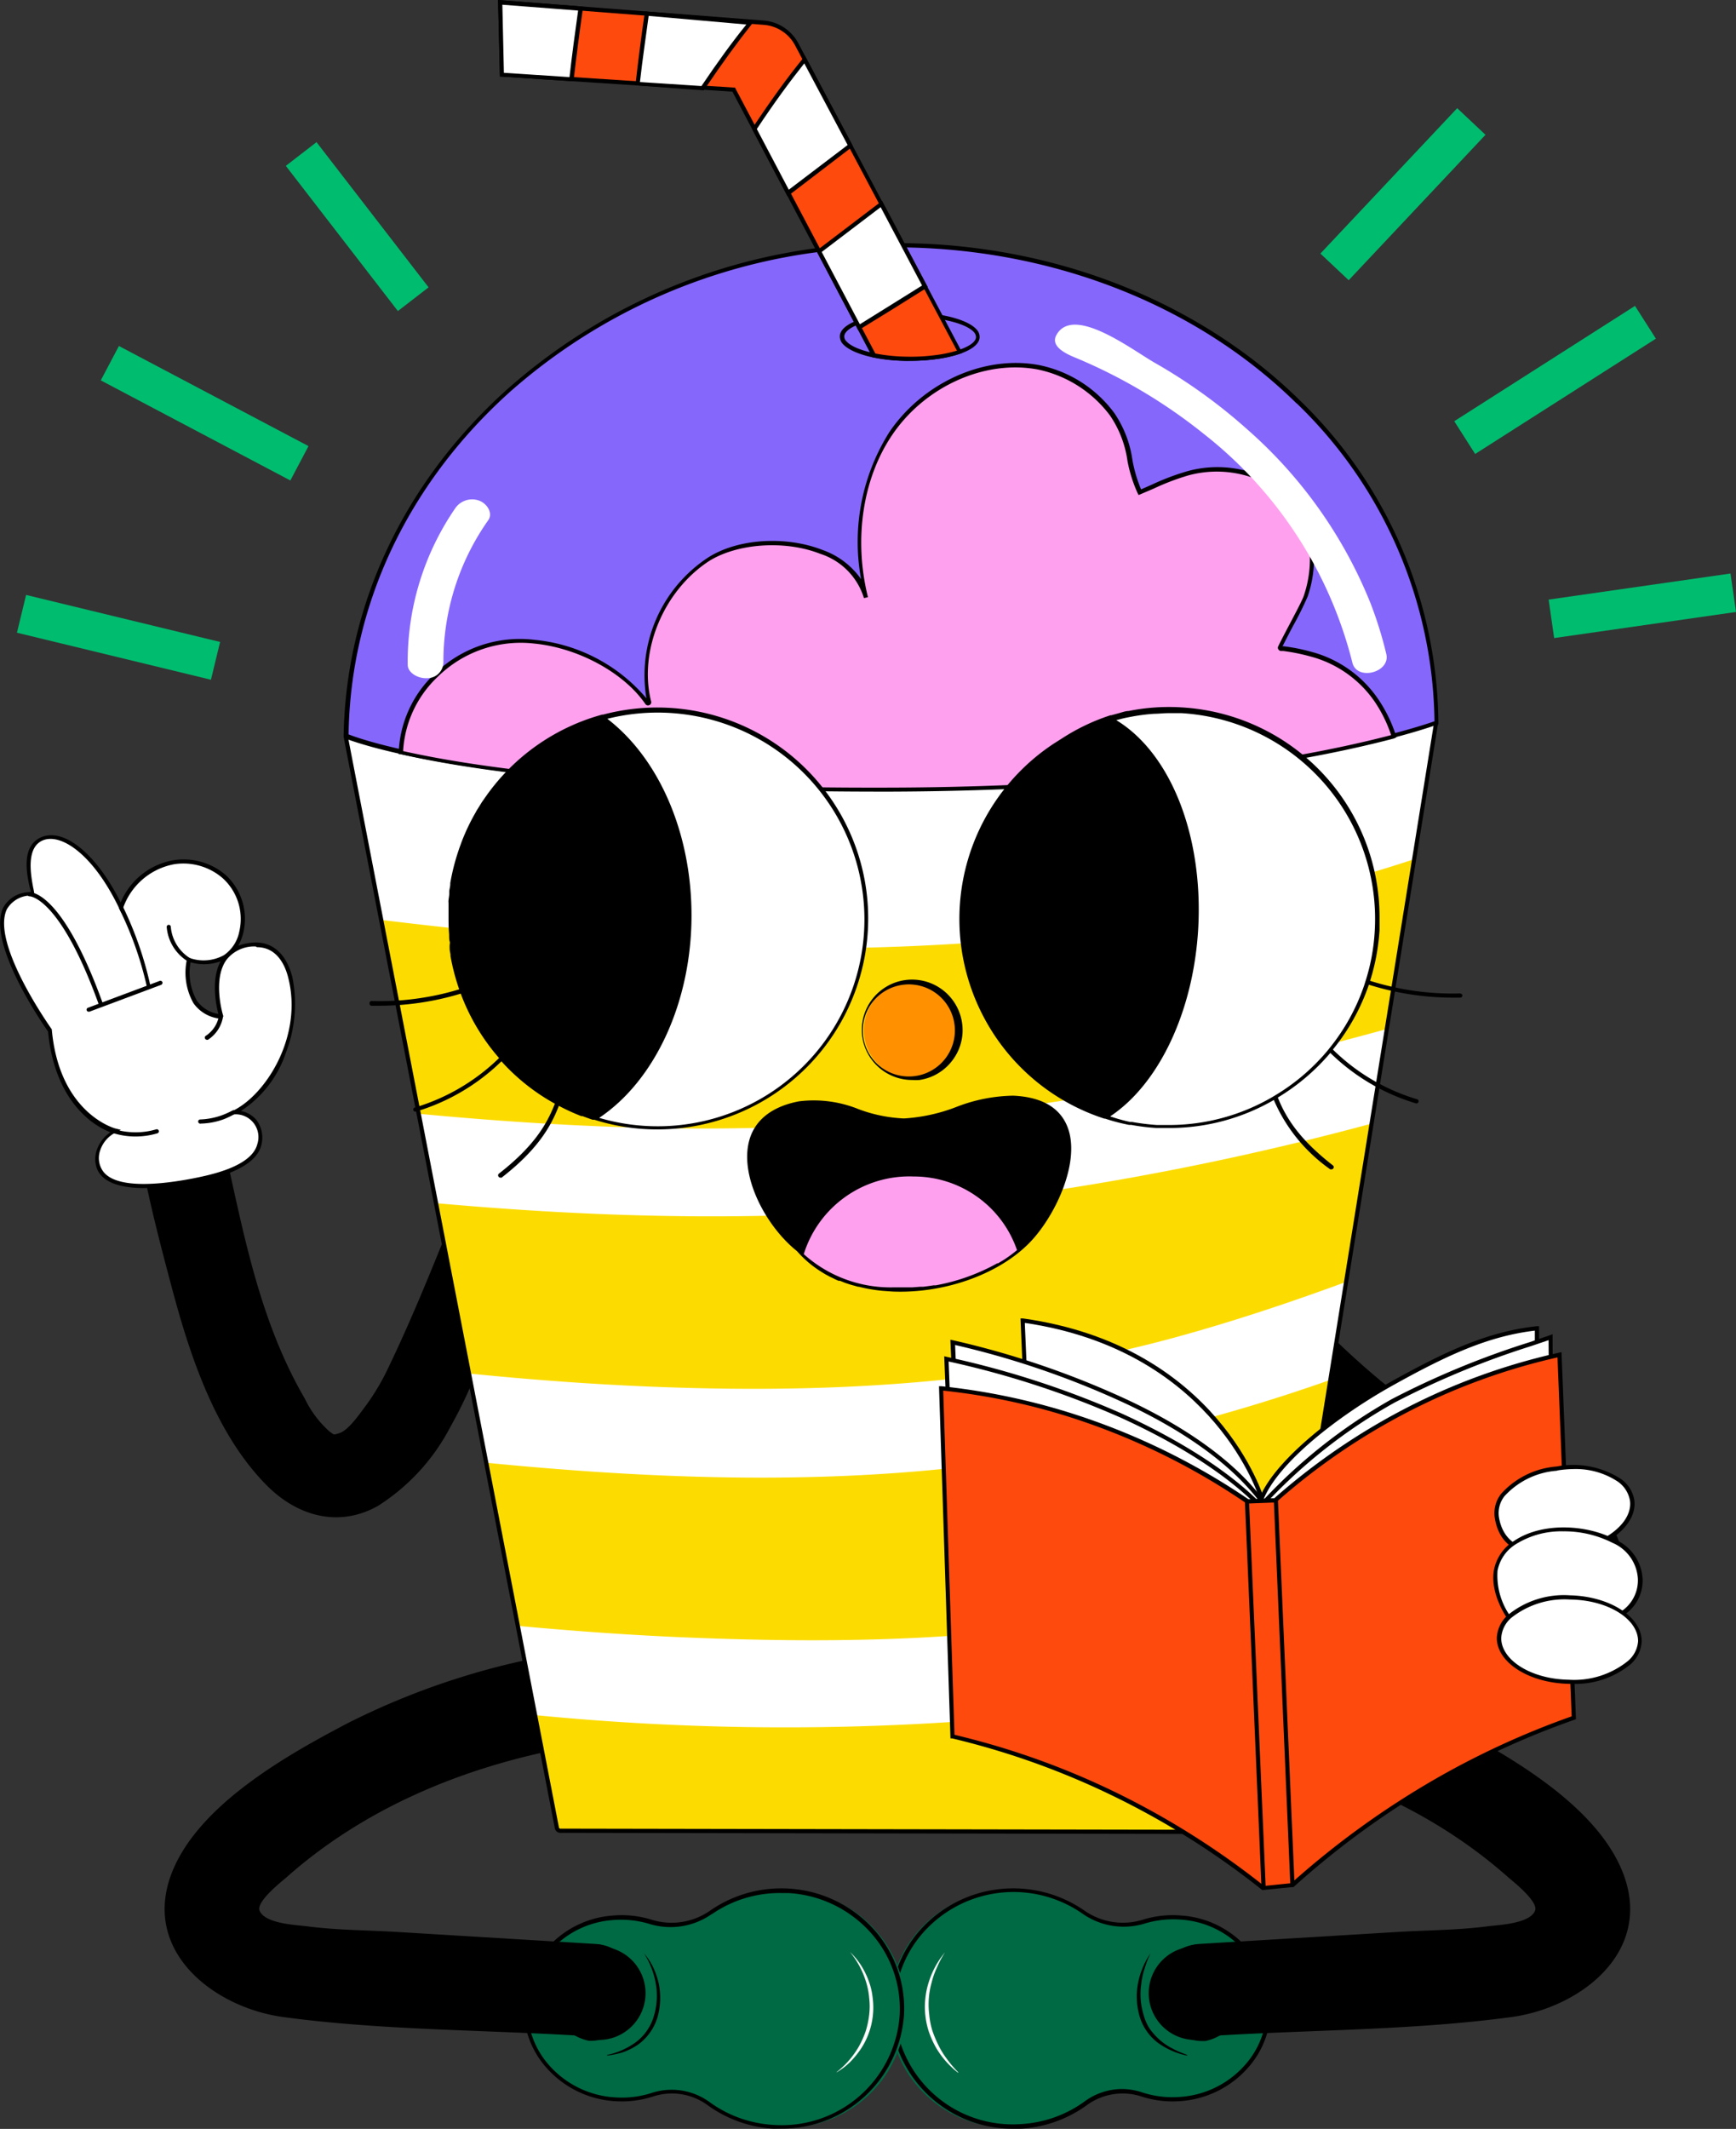 <?xml version="1.0" encoding="UTF-8"?> <svg xmlns="http://www.w3.org/2000/svg" viewBox="0 0 169.33 207.59"><rect x="0" y="0" width="169.33" height="207.59" fill="#333333" stroke="none"/><defs><style> .cls-1 { fill: #006a44; } .cls-2 { fill: #fff; } .cls-3 { fill: #fcdc00; } .cls-4 { fill: #8667fc; } .cls-5 { fill: #ffa0ee; } .cls-6 { fill: #ff4a0e; } .cls-7 { fill: #ff9100; } .cls-8 { fill: #00bc6f; } </style></defs><g id="Слой_2" data-name="Слой 2"><g id="Слой_1-2" data-name="Слой 1"><g><g><g><g><g><g><path class="cls-1" d="M111.51,187.4a9.67,9.67,0,0,1,3.79-.41,9.16,9.16,0,0,1,8.32,7.32A9,9,0,0,1,115,204.69a9.72,9.72,0,0,1-3.55-.45,6.12,6.12,0,0,0-5.49.85,11.85,11.85,0,0,1-6.36,2.28,11.54,11.54,0,1,1-1.43-23,11.89,11.89,0,0,1,7.53,2.11A6.79,6.79,0,0,0,111.51,187.4Z"></path><path d="M86.86,196.56a11.49,11.49,0,0,1,2.91-8.39,12.19,12.19,0,0,1,16-1.87,6.56,6.56,0,0,0,5.67.9h0a9.87,9.87,0,0,1,3.87-.41,9.41,9.41,0,0,1,8.5,7.48,8.72,8.72,0,0,1-1.78,7,9.68,9.68,0,0,1-7.07,3.62,9.84,9.84,0,0,1-3.62-.46,5.92,5.92,0,0,0-5.31.83,12.17,12.17,0,0,1-6.47,2.31l-.72,0A11.93,11.93,0,0,1,86.86,196.56Zm24.61,7.49a9.5,9.5,0,0,0,3.48.43,9.27,9.27,0,0,0,6.77-3.46,8.31,8.31,0,0,0,1.7-6.68,9,9,0,0,0-8.13-7.15,9.67,9.67,0,0,0-3.72.4,7,7,0,0,1-6-1,11.78,11.78,0,0,0-15.48,1.81,11.07,11.07,0,0,0-2.8,8.09,11.52,11.52,0,0,0,12.28,10.63,11.64,11.64,0,0,0,6.25-2.23,6.2,6.2,0,0,1,3.69-1.19A6.4,6.4,0,0,1,111.47,204.05Z"></path></g><g><path d="M116.8,189.8a4.56,4.56,0,1,0,4.35,4.18A4.28,4.28,0,0,0,116.8,189.8Z"></path><path d="M114.48,197.87a5.16,5.16,0,0,1-.55-6.64,4,4,0,0,1,2.86-1.63h0a4.76,4.76,0,0,1,.77,9.42h-.31A3.94,3.94,0,0,1,114.48,197.87Zm2.34-7.87a3.54,3.54,0,0,0-2.56,1.47,4.74,4.74,0,0,0,.5,6.11,3.51,3.51,0,0,0,2.76,1A4.08,4.08,0,0,0,121,194a4.14,4.14,0,0,0-3.86-4Z"></path></g><path d="M115.82,200.4c-.24-.11-.49-.2-.73-.3s-.48-.22-.71-.34a6.06,6.06,0,0,1-1.26-.85,6.51,6.51,0,0,1-1-1.12,4.75,4.75,0,0,1-.58-1.35,6.84,6.84,0,0,1-.22-3,7.06,7.06,0,0,1,.33-1.5,9.48,9.48,0,0,1,.57-1.47h0s0,0,0,0,0,0,0,0A7.78,7.78,0,0,0,111,193.4a6.85,6.85,0,0,0,.14,3.15,5,5,0,0,0,1.76,2.61,7.41,7.41,0,0,0,2.88,1.28h0s0,0,0,0S115.83,200.41,115.82,200.4Z"></path><path class="cls-2" d="M93.46,202.06a10.37,10.37,0,0,1-1.06-1.24,8.36,8.36,0,0,1-.85-1.36,11.56,11.56,0,0,1-.61-1.46,7.45,7.45,0,0,1-.3-1.55,7.89,7.89,0,0,1,.23-3.13,8,8,0,0,1,.54-1.51,8.65,8.65,0,0,1,.77-1.44h0s0,0,0,0h0a8.37,8.37,0,0,0-1.58,2.88,7.54,7.54,0,0,0-.34,1.62,7,7,0,0,0,0,1.65,7.43,7.43,0,0,0,.35,1.62,9.3,9.3,0,0,0,.68,1.51,8.55,8.55,0,0,0,2.17,2.47h0v0Z"></path></g><path d="M117.05,189.55l19.34-1.17c2.89-.17,5.87-.17,8.75-.55,1-.13,4.08-.24,4.59-1.52.36-.9-2.22-2.9-2.67-3.3-8.1-7.17-18.46-11.19-29-12.9-5.78-.94-4.81-10,1-9.09a72.53,72.53,0,0,1,22.07,7c6.08,3.18,14.94,8.17,17.32,15,2.6,7.49-4.41,12.76-11,13.66-9.5,1.29-19.37,1.24-28.94,1.82C112.67,198.93,111.18,189.91,117.05,189.55Z"></path></g><g><g><g><path class="cls-1" d="M63.5,187.4a9.67,9.67,0,0,0-3.79-.41,9.16,9.16,0,0,0-8.32,7.32,9,9,0,0,0,8.66,10.38,9.69,9.69,0,0,0,3.55-.45,6.12,6.12,0,0,1,5.49.85,11.91,11.91,0,0,0,6.36,2.28,11.54,11.54,0,1,0,1.44-23,11.92,11.92,0,0,0-7.54,2.11A6.79,6.79,0,0,1,63.5,187.4Z"></path><path d="M75.44,207.57A12.2,12.2,0,0,1,69,205.26a5.9,5.9,0,0,0-5.3-.83,9.89,9.89,0,0,1-3.63.46A9.7,9.7,0,0,1,53,201.27a8.72,8.72,0,0,1-1.78-7,9.41,9.41,0,0,1,8.51-7.48,9.82,9.82,0,0,1,3.86.41l-.06.2.06-.2a6.55,6.55,0,0,0,5.68-.9,12.19,12.19,0,0,1,16,1.87,11.52,11.52,0,0,1,2.9,8.39,11.92,11.92,0,0,1-12,11Zm-6-20.94a7,7,0,0,1-6,1,9.62,9.62,0,0,0-3.71-.4,9,9,0,0,0-8.14,7.15,8.31,8.31,0,0,0,1.7,6.68,9.31,9.31,0,0,0,6.78,3.46,9.47,9.47,0,0,0,3.47-.43,6.3,6.3,0,0,1,5.67.88,11.69,11.69,0,0,0,6.25,2.23,11.53,11.53,0,0,0,12.29-10.63,11.11,11.11,0,0,0-2.8-8.09,11.65,11.65,0,0,0-8.07-3.89l-.72,0A11.61,11.61,0,0,0,69.47,186.63Z"></path></g><g><path d="M58.21,189.8A4.56,4.56,0,1,1,53.86,194,4.27,4.27,0,0,1,58.21,189.8Z"></path><path d="M57.46,199a4.76,4.76,0,0,1,.77-9.42,3.94,3.94,0,0,1,2.85,1.63,5,5,0,0,1,1,3.42A4.55,4.55,0,0,1,57.76,199Zm.74-9a4.36,4.36,0,0,0-.71,8.61,4.08,4.08,0,0,0,4.13-4,4.61,4.61,0,0,0-.86-3.15A3.57,3.57,0,0,0,58.2,190Z"></path></g><path d="M59.21,200.44a8.78,8.78,0,0,0,1.57-.33,6.58,6.58,0,0,0,1.47-.75,5.11,5.11,0,0,0,1.9-2.72,7,7,0,0,0,.09-3.29,8.27,8.27,0,0,0-.54-1.54,6.44,6.44,0,0,0-.89-1.35h0a0,0,0,0,0,0,0s0,0,0,0a8,8,0,0,1,1.15,2.93,6.86,6.86,0,0,1-.16,3.12,4.89,4.89,0,0,1-1.72,2.58,7.28,7.28,0,0,1-2.86,1.29s0,0,0,0h0Z"></path><path class="cls-2" d="M81.58,202.09a7.17,7.17,0,0,0,1.32-1A9.1,9.1,0,0,0,84,199.74a7.31,7.31,0,0,0,1.12-4.93,6.69,6.69,0,0,0-.39-1.66,8,8,0,0,0-.75-1.52,7.06,7.06,0,0,0-1.07-1.29h0a0,0,0,0,0,0,0,8.51,8.51,0,0,1,1.55,2.87,7.29,7.29,0,0,1,.32,1.61,6.92,6.92,0,0,1,0,1.64,8.77,8.77,0,0,1-.34,1.6,9.15,9.15,0,0,1-.67,1.5,8.58,8.58,0,0,1-2.14,2.47,0,0,0,0,0,0,0h0Z"></path></g><path d="M58,189.55l-19.34-1.17c-2.89-.17-5.87-.17-8.74-.55-1-.13-4.08-.24-4.6-1.52-.36-.9,2.23-2.9,2.68-3.3,8.1-7.17,18.45-11.19,29-12.9,5.78-.94,4.81-10-1-9.09a72.61,72.61,0,0,0-22.07,7c-6.07,3.18-14.93,8.17-17.32,15-2.59,7.48,4.42,12.76,11,13.66,9.5,1.29,19.36,1.24,28.93,1.82C62.35,198.93,63.84,189.91,58,189.55Z"></path></g></g><g><g><g><path class="cls-2" d="M33.78,72.14l20.54,106.1a.33.33,0,0,0,.33.27l67.73.12a.33.33,0,0,0,.33-.28L140.05,70.67a.38.38,0,0,0-.07-.27c-2.36-3-103.09-2.79-106.06,1.15A.73.73,0,0,0,33.78,72.14Z"></path><g><path class="cls-3" d="M117,104.84a228.72,228.72,0,0,1-56.27,5.07c-6.66-.22-13.3-.68-19.93-1.31L37.18,89.7c33.77,4.14,68.44,4.74,100.76-5.92l-2.67,16.56C129.23,102,123.16,103.51,117,104.84Z"></path><path class="cls-3" d="M114.77,130.37c-16,4.39-32.28,5.46-48.82,4.93-6.76-.21-13.49-.69-20.21-1.37l-3.21-16.61c17,1.53,34.15,1.89,51.14,0a280.54,280.54,0,0,0,40.12-7.76L131.29,125C125.85,127,120.35,128.84,114.77,130.37Z"></path><path class="cls-3" d="M119.3,155c-17.08,5.05-35.56,5.4-53.24,4.63-5.19-.23-10.37-.61-15.55-1.09l-3.08-15.91c15.7,1.55,31.77,2.17,47.41.29a171.91,171.91,0,0,0,34.92-8.37l-2.92,18.14C124.33,153.49,121.82,154.28,119.3,155Z"></path><path class="cls-3" d="M96.68,167.63a130.28,130.28,0,0,0,26.36-4.8l2.29-.71-2.62,16.23a.33.33,0,0,1-.33.28l-67.73-.12a.33.33,0,0,1-.33-.27l-2.12-11A250.32,250.32,0,0,0,96.68,167.63Z"></path></g></g><path d="M122.38,178.84l-67.73-.12a.55.55,0,0,1-.53-.44L33.58,72.18a.94.94,0,0,1,.17-.75c1.88-2.48,37-3.08,47.78-3.2,23.45-.27,57.14.19,58.61,2a.57.57,0,0,1,.11.42L122.91,178.38a.54.54,0,0,1-.53.46ZM81.53,68.64c-27.67.31-46.3,1.5-47.45,3a.55.55,0,0,0-.1.43L54.52,178.2a.14.14,0,0,0,.13.11l67.73.12h0a.13.13,0,0,0,.13-.12L139.85,70.64a.2.2,0,0,0,0-.11c-.93-1.17-20.36-2-44.91-2C90.59,68.56,86.1,68.58,81.53,68.64Zm-47.75,3.5Z"></path></g><g><g><g><path class="cls-4" d="M140.07,70.49c-.13-26.52-23.9-46.93-53.29-46.58-29,.35-52.54,21.6-53,47.67a.75.75,0,0,0,0,.21S45.45,77.11,87.07,77c36.41-.14,53-6.44,53-6.44Z"></path><path d="M33.64,72l-.12-.06v-.13a1.38,1.38,0,0,1,0-.22C33.79,58.9,39.43,47,49.43,38A56.68,56.68,0,0,1,86.78,23.71c15.32-.17,29.89,5.4,40,15.32a44.23,44.23,0,0,1,13.52,31.45v.18l-.13,0c-.16.07-17,6.32-53.07,6.45H85.34C45.55,77.16,33.76,72,33.64,72Zm92.83-32.66C116.46,29.48,102,24,86.78,24.12A56.2,56.2,0,0,0,49.7,38.25C39.78,47.18,34.19,59,34,71.61a.09.09,0,0,0,0,0c1.39.55,14.3,5.23,53.13,5.09,34.25-.12,51.14-5.78,52.79-6.37A43.79,43.79,0,0,0,126.47,39.32Zm13.59,31.17h0Z"></path></g><path d="M88.55,35.19c-2.94,0-5.47-.7-6.32-1.63a1.11,1.11,0,0,1-.31-.83c.14-1.46,3.7-2.3,7-2.25,2.94,0,5.48.7,6.32,1.63a1.07,1.07,0,0,1,.31.83h0c-.14,1.42-3.52,2.25-6.81,2.25ZM95.2,32.9a.75.75,0,0,0-.21-.52c-.76-.84-3.24-1.46-6-1.49-3.86-.06-6.55.93-6.64,1.88a.64.64,0,0,0,.21.51c.75.85,3.23,1.46,6,1.5,3.86,0,6.55-.93,6.64-1.88Z"></path></g><g><path class="cls-5" d="M39.1,73.35c6.9,1.55,21.3,3.7,48,3.6,26-.09,41.93-3.34,48.88-5.18a13.17,13.17,0,0,0-1.72-3.5,11.21,11.21,0,0,0-6.41-4.51,19.85,19.85,0,0,0-2.86-.55c-.08,0-.14-.1-.1-.17.73-1.48,2.32-4.34,2.5-5a11.47,11.47,0,0,0,.35-6.09c-1.3-5.14-7.11-7.13-11.82-5.86a40.58,40.58,0,0,0-4.7,1.85c-1.18-2.41-.83-5.16-2.67-7.6a12,12,0,0,0-7.15-4.57c-5.47-1.06-11.29,1.8-14.43,6.41s-3.77,10.63-2.43,16c-1.38-5.56-10.88-6.68-15.45-3.69-4.38,2.88-7,8.84-5.7,13.88a.11.11,0,0,1-.2.09c-3.45-5-14.08-9.21-20.61-2.73A11,11,0,0,0,39.1,73.35Z"></path><path d="M39.06,73.54l-.17,0v-.17a11.12,11.12,0,0,1,3.51-7.67,11.87,11.87,0,0,1,9.74-3.31,16.35,16.35,0,0,1,10.91,5.7A13.73,13.73,0,0,1,69,54.41c2.86-1.88,7.59-2.21,11.24-.78a7.75,7.75,0,0,1,3.75,2.84A20.07,20.07,0,0,1,86.77,42.1c3.31-4.85,9.33-7.52,14.63-6.49a12.12,12.12,0,0,1,7.28,4.65,10.74,10.74,0,0,1,1.77,4.55,13.55,13.55,0,0,0,.85,2.91l1.09-.48a23.63,23.63,0,0,1,3.45-1.3,11,11,0,0,1,8.26,1,8,8,0,0,1,3.81,5,11.61,11.61,0,0,1-.35,6.2,32,32,0,0,1-1.46,2.94c-.36.69-.73,1.4-1,1.94l.13,0a18.11,18.11,0,0,1,2.65.53,11.42,11.42,0,0,1,6.52,4.58,13.81,13.81,0,0,1,1.75,3.56l.06.2L136,72c-7.16,1.89-23,5.09-48.92,5.19H85.29C60.39,77.16,46.43,75.21,39.06,73.54Zm95-5.16A11,11,0,0,0,127.77,64a18.7,18.7,0,0,0-2.59-.52l-.26,0a.36.36,0,0,1-.24-.18.28.28,0,0,1,0-.28c.27-.56.67-1.32,1.06-2.06.65-1.23,1.32-2.5,1.43-2.86a11.14,11.14,0,0,0,.34-6,7.59,7.59,0,0,0-3.61-4.74,10.58,10.58,0,0,0-8-1,23.6,23.6,0,0,0-3.38,1.29l-1.29.55-.17.07-.09-.17a13.67,13.67,0,0,1-1-3.18,10.38,10.38,0,0,0-1.69-4.39,11.8,11.8,0,0,0-7-4.49c-5.15-1-11,1.6-14.22,6.32-2.91,4.26-3.81,10.2-2.4,15.87h0l-.39.09A6.55,6.55,0,0,0,80,54c-3.48-1.37-8.15-1-10.87.73-4.44,2.92-6.85,8.79-5.62,13.66a.3.3,0,0,1-.18.37.31.31,0,0,1-.38-.11c-2.1-3.06-6.57-5.49-10.88-5.9A11.54,11.54,0,0,0,42.69,66a10.78,10.78,0,0,0-3.37,7.24c7.57,1.69,22,3.66,47.75,3.56,25.6-.09,41.39-3.22,48.62-5.12A13.19,13.19,0,0,0,134.06,68.38Zm-70.73.05h0ZM125,63.13Z"></path></g><g><g><path class="cls-6" d="M93.63,34.31a11.58,11.58,0,0,1-2.38.52,17.8,17.8,0,0,1-2.7.15,17.32,17.32,0,0,1-3.31-.33L83.8,31.91l-.23-.43-3.68-7L71.57,8.75,49,7.27l-.17-7,25.65,2a4,4,0,0,1,3.25,2.12L86,19.89l4.26,8,1.61,3,1.41,2.65,0,.09Z"></path><path d="M88.55,35.19a18.35,18.35,0,0,1-3.35-.34l-.09,0L71.44,8.94,48.94,7.47h-.18L48.58,0,74.46,2a4.2,4.2,0,0,1,3.41,2.22l16,30.19-.22.08a11.88,11.88,0,0,1-2.43.54,19.22,19.22,0,0,1-2.43.15Zm-11-30.77a3.78,3.78,0,0,0-3.08-2L49,.44l.15,6.64L71.58,8.54h.11L85.38,34.47a17.5,17.5,0,0,0,3.18.31,17.94,17.94,0,0,0,2.66-.15,11.92,11.92,0,0,0,2.12-.44Z"></path></g><g><path class="cls-2" d="M55.73,7.71,49,7.27l-.17-7,7.83.61C56.29,3.12,56,5.42,55.73,7.71Z"></path><path d="M48.76,7.46,48.58,0l8.27.64,0,.22c-.33,2.31-.63,4.63-.89,6.88l0,.19Zm.24-7,.15,6.64,6.4.42c.24-2.12.53-4.3.84-6.49Z"></path></g><g><path class="cls-2" d="M68.55,8.55l-6.36-.41q.39-3.42.88-6.81l10.15.79C71.57,4.19,70,6.35,68.55,8.55Z"></path><path d="M62,8.32l0-.21c.27-2.33.56-4.63.88-6.81l0-.19L73.62,2l-.24.29c-1.46,1.84-2.95,3.88-4.66,6.42l-.07.1Zm1.27-6.77C63,3.6,62.67,5.75,62.42,8l6,.39c1.6-2.37,3-4.3,4.38-6Z"></path></g><g><path class="cls-2" d="M76.88,18.81l-3.3-6.24c1.55-2.32,3.15-4.59,4.9-6.76l4.46,8.39Z"></path><path d="M73.35,12.56l.06-.1c1.82-2.73,3.38-4.89,4.92-6.78l.19-.23,4.68,8.81-.13.1L77,19l-.19.14Zm5.1-6.38C77,8,75.53,10,73.82,12.58l3.12,5.92,5.74-4.36Z"></path></g><g><path class="cls-2" d="M83.8,31.91l-3.91-7.4c2-1.53,4-3.07,6.08-4.62l4.26,8Z"></path><path d="M79.63,24.45l.14-.1,6.08-4.62.19-.14L90.5,28l-.16.1-3.19,2-3.25,2-.18.11ZM85.9,20.2l-5.75,4.37,3.72,7.05,3.07-1.91,3-1.87Z"></path></g></g><g><path class="cls-2" d="M103,32.75c1.58-3.15,7.47,1.4,9.66,2.64a52.53,52.53,0,0,1,9,6.48,44.79,44.79,0,0,1,12,16.9,38.28,38.28,0,0,1,1.56,5c.43,1.81-2.88,2.66-3.31.84a41,41,0,0,0-14.53-22.33A51.77,51.77,0,0,0,105,34.92C104.21,34.6,102.47,33.88,103,32.75Z"></path><path class="cls-2" d="M44.44,49.51a26.36,26.36,0,0,0-4.67,15.32c0,.77,1,1.36,1.92,1.3a1.57,1.57,0,0,0,1.56-1.57,23.89,23.89,0,0,1,4.37-13.83c.48-.66-.07-1.6-.87-1.91a2,2,0,0,0-2.31.69Z"></path></g></g></g><g><g><path d="M11.39,103.72a81.84,81.84,0,0,1,2.75,11.13c.75,3.64,1.69,7.22,2.65,10.82,1.78,6.67,4.31,14.3,9.35,19.29,3,2.94,7,4,10.76,1.86a20.1,20.1,0,0,0,7-7.63q1.13-2,2.05-4.13L43.23,121c-1.72,4.25-3.48,8.5-5.46,12.59a22.35,22.35,0,0,1-2.2,3.63c-.52.68-1.61,2.29-2.51,2.54-.57.16-.42.18-.94-.19a10.36,10.36,0,0,1-2.39-3.19c-6.47-11.12-6.78-24.16-11-36.08-.74-2.07-3.58-2.79-5.4-1.93A4.18,4.18,0,0,0,11.39,103.72Z"></path><g><g><path class="cls-2" d="M11.78,88.49A6.72,6.72,0,0,1,17,84.07a6.14,6.14,0,0,1,4.9,1.39,5.56,5.56,0,0,1,1.68,5.46A3.84,3.84,0,0,1,22,93.29a4.23,4.23,0,0,1-3.52.29s-1.09,4.93,3.09,5.53c0,0,.05,0,0,0-.19-.64-1.84-6.81,3.37-7,5.5-.18,4.78,13-2.09,16.36a2.41,2.41,0,0,1,2.45,3.15c-.59,2.35-4.77,3.17-6.39,3.49-3.33.65-8,1.12-9.16-1a2.88,2.88,0,0,1,1.51-3.74S5.64,109,4.88,100.49c0,0-9.29-13-1.7-13.35,0-.49-1.42-4.52,1-5.41C6.24,81,9.4,83.46,11.78,88.49Z"></path><path d="M9.56,114.18a2.6,2.6,0,0,1-.13-2,3.35,3.35,0,0,1,1.34-1.77,8,8,0,0,1-2.56-1.66c-1.38-1.3-3.11-3.77-3.52-8.16-.53-.75-6-8.65-4.38-12.08A2.94,2.94,0,0,1,3,87c0-.09,0-.19-.06-.29-.29-1.29-1-4.32,1.21-5.12S9.46,83.35,11.77,88a6.85,6.85,0,0,1,5.15-4.12A6.31,6.31,0,0,1,22,85.31,5.81,5.81,0,0,1,23.72,91a5.14,5.14,0,0,1-.48,1.22,5.08,5.08,0,0,1,1.69-.32c1.73,0,3,1.16,3.58,3.35a13.18,13.18,0,0,1-.61,7.36,10.9,10.9,0,0,1-4.4,5.72,2.65,2.65,0,0,1,1.56.94,2.88,2.88,0,0,1,.43,2.39c-.62,2.47-4.93,3.32-6.56,3.64a27.24,27.24,0,0,1-4.9.55C12,115.84,10.23,115.42,9.56,114.18ZM24.94,92.29a3.43,3.43,0,0,0-2.84,1.29c-1.34,1.84-.45,5.07-.34,5.43a.25.25,0,0,1-.05.22l-.11.1-.11,0a3.61,3.61,0,0,1-2.62-1.51,6.06,6.06,0,0,1-.64-4.26l.05-.21.21.06a4.11,4.11,0,0,0,3.35-.27,3.62,3.62,0,0,0,1.49-2.26,5.37,5.37,0,0,0-1.61-5.25A5.86,5.86,0,0,0,17,84.27a6.53,6.53,0,0,0-5,4.29l-.16.45-.21-.43C9.12,83.33,6,81.26,4.24,81.92s-1.22,3.46-1,4.65a4.51,4.51,0,0,1,.1.57v.19H3.2A2.71,2.71,0,0,0,.67,88.66C-.92,92,5,100.29,5.05,100.37l0,0v0c.73,8.21,6.16,9.66,6.21,9.67l.53.13-.49.25a3,3,0,0,0-1.53,1.76A2.23,2.23,0,0,0,9.92,114c1.12,2.09,6.08,1.46,8.94.9,1.55-.31,5.68-1.12,6.24-3.34a2.22,2.22,0,0,0-2.26-2.9H22l.76-.37c3.2-1.58,6.79-7.26,5.36-12.93-.28-1.15-1.06-3-3.06-3Zm-6.35,1.54a5.53,5.53,0,0,0,.61,3.74,3.17,3.17,0,0,0,2.1,1.3c-.24-.92-.73-3.38.22-5.14A4.59,4.59,0,0,1,18.59,93.83Z"></path></g><g><g><path class="cls-2" d="M2.88,87.18s3-.27,7,10.71"></path><path d="M9.84,98.1l.07,0a.19.19,0,0,0,.12-.25C6.05,86.83,3,87,2.86,87a.2.2,0,0,0-.18.22.2.2,0,0,0,.21.18s2.94,0,6.76,10.58A.19.19,0,0,0,9.84,98.1Z"></path></g><g><path class="cls-2" d="M14.52,96.24a34.2,34.2,0,0,0-2.73-7.72"></path><path d="M14.52,96.45h0a.2.2,0,0,0,.17-.23A34.51,34.51,0,0,0,12,88.43a.2.2,0,0,0-.27-.09.2.2,0,0,0-.1.27,33.71,33.71,0,0,1,2.71,7.67A.2.2,0,0,0,14.52,96.45Z"></path></g><path d="M8.65,98.65h.07l7-2.62a.22.22,0,0,0,.12-.26.21.21,0,0,0-.27-.12l-7,2.62a.2.2,0,0,0-.11.26A.2.2,0,0,0,8.65,98.65Z"></path><g><path class="cls-2" d="M16.46,90.39a4.12,4.12,0,0,0,2,3.22"></path><path d="M18.45,93.82a.21.21,0,0,0,.18-.11.21.21,0,0,0-.08-.27,4,4,0,0,1-1.89-3.06.2.2,0,1,0-.4,0,4.34,4.34,0,0,0,2.09,3.38A.19.19,0,0,0,18.45,93.82Z"></path></g><g><path class="cls-2" d="M21.56,99.07a3.09,3.09,0,0,1-1.38,2.11"></path><path d="M20.18,101.39a.19.19,0,0,0,.1,0,3.31,3.31,0,0,0,1.48-2.29.2.2,0,0,0-.2-.2h0a.2.2,0,0,0-.21.2A2.94,2.94,0,0,1,20.08,101a.2.2,0,0,0-.08.27A.21.21,0,0,0,20.18,101.39Z"></path></g><g><path class="cls-2" d="M22.79,108.46a7.69,7.69,0,0,1-1,.47,6.92,6.92,0,0,1-2.2.43"></path><path d="M19.6,109.56h0a6.94,6.94,0,0,0,2.27-.44,9.48,9.48,0,0,0,1-.48.2.2,0,0,0,.07-.28.19.19,0,0,0-.27-.07,8.39,8.39,0,0,1-1,.45,7,7,0,0,1-2.14.42.2.2,0,0,0-.2.21A.21.21,0,0,0,19.6,109.56Z"></path></g><g><path class="cls-2" d="M15.29,110.32a6.92,6.92,0,0,1-2.14.29,7.19,7.19,0,0,1-2-.31"></path><path d="M13.24,110.82a7.48,7.48,0,0,0,2.11-.31.2.2,0,1,0-.11-.39,7,7,0,0,1-2.08.29,7.22,7.22,0,0,1-2-.3.19.19,0,0,0-.25.13.2.2,0,0,0,.13.25,7.34,7.34,0,0,0,2.07.33Z"></path></g></g></g></g><g><path d="M128.84,140.29c.95.8,1.91,1.58,2.9,2.34,6.61,5.07,13.3,10,21.23,12.76a4.09,4.09,0,0,0,5-2.83,4.17,4.17,0,0,0-2.83-5c-7-2.47-13.22-7.19-19-11.74-2-1.56-3.89-3.23-5.74-5Z"></path><g><g><g><path class="cls-2" d="M123.11,146.26s-4.19-14.78-23.36-17.47l1.59,37Z"></path><path d="M99.54,128.56l.24,0c19.07,2.68,23.48,17.47,23.53,17.62l0,.12L101.16,166.2Zm.42.47,1.57,36.3,21.35-19.13C122.42,144.8,117.67,131.63,100,129Z"></path></g><g><path class="cls-2" d="M94.05,157.21l-1.13-26.32a84.48,84.48,0,0,1,16.32,5.49c5.26,2.39,10.59,5.72,13.76,9.89,1.42-3.71,7.44-8.39,12.72-11.34,5.12-2.86,9.3-4.88,14.19-5.41,0,8.51-.12,16.09-.11,24.6L123.6,165.9Z"></path><path d="M94,157.4l-.14,0L92.7,130.64l.26.05a85.22,85.22,0,0,1,16.37,5.51c4.28,1.94,10.07,5.18,13.61,9.67,1.66-3.71,7.5-8.22,12.68-11.11,5.48-3.06,9.57-4.93,14.27-5.44l.23,0v.22c0,4.26,0,8.35-.06,12.3s-.06,8.05-.05,12.3v.13l-26.33,11.84-.07,0Zm55.66-15.58c0-3.88.06-7.9.05-12.07-4.54.54-8.55,2.38-13.89,5.36s-11.23,7.56-12.63,11.23l-.13.34-.23-.29c-3.46-4.56-9.34-7.86-13.67-9.82a84.06,84.06,0,0,0-16-5.42l1.12,25.9,29.34,8.64,26-11.7C149.6,149.78,149.63,145.73,149.66,141.82ZM94.05,157.21Z"></path></g><g><path class="cls-2" d="M93.37,159.2l-1.05-26.69a90.26,90.26,0,0,1,17.07,5.54c5.25,2.38,10.25,5.41,13.56,8.82a51.53,51.53,0,0,1,12.92-10.27c5.12-2.86,11.23-4.76,15.36-6.21,0,8.51.65,16.84,1.18,25.26l-28.67,11.92Z"></path><path d="M93.32,159.4l-.15,0L92.1,132.25l.26.06a88.84,88.84,0,0,1,17.11,5.55c4,1.83,9.61,4.82,13.48,8.71a52.24,52.24,0,0,1,12.82-10.15,83.05,83.05,0,0,1,13.45-5.55l1.95-.67.27-.1v.29c0,7.3.48,14.62.94,21.69.08,1.19.16,2.37.23,3.55v.15l-28.8,12-.06,0ZM152,152.11c-.46-7-.93-14.22-.95-21.43l-1.68.57A82.52,82.52,0,0,0,136,136.78,51.65,51.65,0,0,0,123.1,147l-.14.16-.15-.15c-3.83-3.93-9.46-6.94-13.51-8.78a88.26,88.26,0,0,0-16.77-5.47l1,26.29,30.16,8.31,28.47-11.84C152.12,154.38,152.05,153.24,152,152.11ZM93.37,159.2Z"></path></g><g><path class="cls-6" d="M153.51,167.5a80,80,0,0,0-13.21,6A82.09,82.09,0,0,0,126,183.85l-2.81.28a78.19,78.19,0,0,0-16.12-9.93,76.77,76.77,0,0,0-14.2-4.88L91.8,135.37a64,64,0,0,1,12.24,2.5,66.14,66.14,0,0,1,17.67,8.53l2.67-.11a63,63,0,0,1,12.7-8.72,60.93,60.93,0,0,1,15-5.47Q152.82,149.8,153.51,167.5Z"></path><path d="M123.11,184.29a78.19,78.19,0,0,0-16.09-9.9,76.14,76.14,0,0,0-14.15-4.88l-.16,0-1.12-34.34.23,0a64.5,64.5,0,0,1,12.28,2.51,66.49,66.49,0,0,1,17.67,8.51l2.53-.1a63.58,63.58,0,0,1,12.68-8.7,61.64,61.64,0,0,1,15.09-5.49l.24-.05,1.41,35.79-.14.05a79.87,79.87,0,0,0-13.18,6A82.44,82.44,0,0,0,126.18,184l-.05,0-3,.3Zm17.08-10.93a80.67,80.67,0,0,1,13.11-6l-1.38-35a61.18,61.18,0,0,0-14.75,5.4,63,63,0,0,0-12.65,8.69l-.06.05-2.8.11-.06,0A66.13,66.13,0,0,0,104,138.07a62.84,62.84,0,0,0-12-2.47l1.1,33.56A76.13,76.13,0,0,1,107.19,174a78.59,78.59,0,0,1,16.11,9.9l2.65-.27A83.76,83.76,0,0,1,140.19,173.36Z"></path></g><path d="M126.07,184h0a.22.22,0,0,0,.2-.21l-1.62-37.5a.21.21,0,0,0-.21-.19.2.2,0,0,0-.19.21l1.61,37.49A.21.21,0,0,0,126.07,184Z"></path><path d="M123.26,184.09h0a.2.2,0,0,0,.19-.21l-1.62-37.49a.21.21,0,0,0-.21-.19.19.19,0,0,0-.19.21l1.61,37.49A.21.21,0,0,0,123.26,184.09Z"></path></g><g><g><path class="cls-2" d="M151.85,143.19c3.75-.54,7,.84,7.36,3.09s-2.46,4.51-6.21,5.05-6.49-.17-7-3.38C145.64,145.71,148.11,143.72,151.85,143.19Z"></path><path d="M145.8,148a3.06,3.06,0,0,1,.62-2.34,8.14,8.14,0,0,1,5.41-2.66h0a8.59,8.59,0,0,1,6.24,1.19,3.15,3.15,0,0,1,1.34,2.08c.33,2.36-2.53,4.73-6.38,5.28a15.06,15.06,0,0,1-2.12.17C147.87,151.7,146.19,150.47,145.8,148Zm6.08-4.59h0a7.69,7.69,0,0,0-5.14,2.49,2.68,2.68,0,0,0-.54,2c.44,2.75,2.66,3.8,6.78,3.21,3.62-.52,6.33-2.68,6-4.82a2.85,2.85,0,0,0-1.18-1.82,7.45,7.45,0,0,0-4.39-1.22A10.44,10.44,0,0,0,151.88,143.39Z"></path></g><g><path class="cls-2" d="M147.26,157.86s-3.57-4.75.51-7.47S160,149.56,160,154C159.9,160.85,147.26,157.86,147.26,157.86Z"></path><path d="M147.21,158.05h-.07l0-.06c-.07-.1-1.83-2.48-1.42-4.89a4.29,4.29,0,0,1,2-2.87c2.81-1.87,7.19-1.53,9.8-.12a4.44,4.44,0,0,1,2.7,3.86,4,4,0,0,1-1.54,3.31c-1.43,1.11-3.62,1.44-5.71,1.44A27.17,27.17,0,0,1,147.21,158.05Zm.67-7.49a3.9,3.9,0,0,0-1.81,2.6,6.84,6.84,0,0,0,1.31,4.52c.8.17,7.93,1.66,11-.73a3.64,3.64,0,0,0,1.38-3,4.07,4.07,0,0,0-2.48-3.51,10.4,10.4,0,0,0-4.8-1.12A8.36,8.36,0,0,0,147.88,150.56Zm-.63,7.3h0Z"></path></g><g><path class="cls-2" d="M153.16,155.76c3.79.09,6.82,2,6.78,4.27s-3.14,4-6.92,4-6.82-2-6.78-4.27S149.38,155.68,153.16,155.76Z"></path><path d="M153,164.19c-3.88-.09-7-2.09-7-4.47a3.15,3.15,0,0,1,1.07-2.23,8.64,8.64,0,0,1,6.06-1.93h0c3.88.09,7,2.09,7,4.47a3.17,3.17,0,0,1-1.07,2.24,8.49,8.49,0,0,1-5.79,1.92Zm.15-8.22a8.35,8.35,0,0,0-5.77,1.81,2.81,2.81,0,0,0-.95,1.95c0,2.15,2.92,4,6.58,4.06a8.36,8.36,0,0,0,5.77-1.82,2.79,2.79,0,0,0,1-1.94c0-2.16-2.92-4-6.58-4.06Z"></path></g></g></g></g></g><g><g><path class="cls-7" d="M84.31,101.11a4.71,4.71,0,1,0,4-5.34A4.72,4.72,0,0,0,84.31,101.11Z"></path><path d="M84.11,101.14h0a4.91,4.91,0,0,1,4.16-5.57,4.93,4.93,0,0,1,5.57,4.17,4.84,4.84,0,0,1-.93,3.64,4.89,4.89,0,0,1-3.24,1.93,5.49,5.49,0,0,1-.7,0A4.92,4.92,0,0,1,84.11,101.14ZM88.33,96a4.49,4.49,0,1,0,.64,0A3.45,3.45,0,0,0,88.33,96Zm-4,5.13h0Z"></path></g><g><g><path class="cls-2" d="M134.33,90.85a20.25,20.25,0,0,0-24.2-21.14c-.31.05-.62.13-.93.21s-.54.13-.81.21a20.31,20.31,0,0,0-.61,38.79,18.93,18.93,0,0,0,2.41.63l.2,0a19.91,19.91,0,0,0,2.46.3A20.31,20.31,0,0,0,134.33,90.85Z"></path><path d="M116.66,90.4c.5-9.32-3-17.42-8.27-20.27a20.31,20.31,0,0,0-.61,38.79C112.59,106,116.22,98.87,116.66,90.4Z"></path><path d="M95.86,99a20.43,20.43,0,0,0,11.86,10.08l.08,0h0a18.62,18.62,0,0,0,2.34.61l.21,0a20.08,20.08,0,0,0,2.47.3c.43,0,.84,0,1.25,0a20.29,20.29,0,0,0,10.18-2.73,16,16,0,0,0,5.5,6.76.2.2,0,0,0,.13,0,.21.21,0,0,0,.16-.07.22.22,0,0,0,0-.29c-3.12-2.43-4.54-4.47-5.4-6.64a20.72,20.72,0,0,0,5.12-4.35,20.3,20.3,0,0,0,8.35,4.92h.06a.2.2,0,0,0,.19-.14.2.2,0,0,0-.13-.26,19.73,19.73,0,0,1-8.22-4.85,20.47,20.47,0,0,0,3.51-6.32,27.54,27.54,0,0,0,3.79.9,27.2,27.2,0,0,0,4.43.36h.7a.21.21,0,0,0,.2-.21c0-.11-.1-.18-.21-.2a26.68,26.68,0,0,1-8.79-1.23,20.64,20.64,0,0,0,.92-4.95c0-.43,0-.86,0-1.28a20.49,20.49,0,0,0-19.26-20.43,20,20,0,0,0-5.22.35c-.28,0-.58.11-.94.21l-.73.2h0l-.08,0A20.12,20.12,0,0,0,103.59,72l-.82.52A20.48,20.48,0,0,0,95.86,99ZM103,72.87a18,18,0,0,1,5.38-2.52c5.24,2.91,8.56,11.13,8.09,20-.43,8.11-3.84,15.28-8.7,18.31A20.06,20.06,0,0,1,94.25,92.87,19.82,19.82,0,0,1,94,90.11,20.28,20.28,0,0,1,103,72.87Zm5.27,36c4.82-3.19,8.18-10.36,8.61-18.44.47-9-2.71-17-8-20.21l.32-.08c.37-.1.66-.16.93-.21a18.43,18.43,0,0,1,2.47-.33c.43,0,.89-.06,1.36-.06s.85,0,1.3,0a20.1,20.1,0,0,1,18.83,21.28,19.52,19.52,0,0,1-.9,4.86l-.12.38a19.92,19.92,0,0,1-3.4,6.16c-.08.11-.17.21-.26.32a20.06,20.06,0,0,1-5,4.25l-.35.21a20,20,0,0,1-10,2.7l-1.2,0a22,22,0,0,1-2.44-.3l-.19,0A17.19,17.19,0,0,1,108.26,108.85Z"></path></g><g><ellipse class="cls-2" cx="64.12" cy="89.64" rx="20.32" ry="20.37"></ellipse><path d="M43.79,89.64A20.35,20.35,0,0,0,58,109.05c5.48-3.44,9.29-11,9.29-19.81,0-8.35-3.43-15.6-8.46-19.26A20.36,20.36,0,0,0,43.79,89.64Z"></path><path d="M36.05,97.86a.19.19,0,0,0,.19.21h.7a27.44,27.44,0,0,0,8-1.18,20.29,20.29,0,0,0,3.74,6.28A19.94,19.94,0,0,1,40.45,108a.19.19,0,0,0-.13.25.18.18,0,0,0,.19.14h.06a20.28,20.28,0,0,0,8.34-4.9,20,20,0,0,0,5.21,4.13c-.86,2.24-2.27,4.34-5.48,6.84a.22.22,0,0,0,0,.29.21.21,0,0,0,.17.08.21.21,0,0,0,.12,0c3.25-2.53,4.71-4.71,5.58-7a20.51,20.51,0,0,0,2.18,1l.12,0c.34.13.68.25,1,.36l.09,0h0l.09,0h0a20.29,20.29,0,0,0,6.12.94,20.57,20.57,0,1,0-5.28-40.45h0l-.09,0a20.49,20.49,0,0,0-11,7.5l-.15.2-.36.51-.23.33-.24.39-.27.43-.13.24A19.77,19.77,0,0,0,45,82.16l0,0c-.09.26-.19.51-.27.76v0a21.16,21.16,0,0,0-.81,3.18s0,.06,0,.1c0,.22-.07.45-.1.68l0,.25c0,.21-.05.42-.07.63s0,.22,0,.32,0,.41,0,.61,0,.21,0,.32,0,.38,0,.58q0,.78.06,1.56a.57.57,0,0,0,0,.13c0,.17,0,.34.05.51s0,.25,0,.38a3.06,3.06,0,0,0,0,.32c0,.2.05.39.08.58l0,.15a21,21,0,0,0,.85,3.25,25.85,25.85,0,0,1-3.45.8,26.58,26.58,0,0,1-5.06.34h0A.2.2,0,0,0,36.05,97.86ZM58.45,109c5.49-3.68,9-11.37,9-19.74,0-8-3.14-15.27-8.21-19.17a20.17,20.17,0,1,1-.8,38.91Zm-14-15s0-.07,0-.1c-.05-.21-.09-.42-.13-.63s0-.17,0-.26-.05-.31-.07-.46l-.06-.41,0-.3-.06-.57V91.2c0-.51-.06-1-.06-1.56,0-.2,0-.39,0-.58s0-.2,0-.3,0-.4,0-.6l0-.31c0-.2,0-.41.06-.62l0-.24c0-.22.06-.45.1-.67v-.08a20.69,20.69,0,0,1,.8-3.12h0c.09-.25.18-.51.28-.76h0a19.43,19.43,0,0,1,1.32-2.76l.12-.21c.09-.16.19-.31.28-.46l.22-.34.24-.35c.11-.17.23-.33.34-.49l.16-.21a20.18,20.18,0,0,1,10.08-7.14l.08,0,.56-.16c5.12,3.78,8.3,11.06,8.3,19,0,8.38-3.58,16.06-9.12,19.59-.37-.12-.73-.25-1.09-.39l-.07,0a17.69,17.69,0,0,1-2.16-1c-.13-.06-.24-.13-.36-.2a20.37,20.37,0,0,1-5-4l-.27-.31a20.16,20.16,0,0,1-3.64-6.08c0-.13-.1-.25-.14-.38A19.78,19.78,0,0,1,44.47,94Z"></path></g></g><g><g><path d="M77.86,121.94c5.31,6.13,17,4.51,22.2-.55,3.84-3.72,7.75-13.9-1.27-14.3-3.72-.16-7,2.2-10.65,2.22s-6.56-2.38-10.2-1.68C69.61,109.23,73.43,118.36,77.86,121.94Z"></path><path class="cls-5" d="M78.24,122.35c5.23,5.41,15.79,4.11,21.14-.35a11.17,11.17,0,0,0-21.14.35Z"></path></g><path d="M77.74,122a10.51,10.51,0,0,0,2.35,2l.11.07.28.17.24.13.2.11.34.16.15.08.38.17.14,0,.4.16.16.06.36.12.23.07.26.07.35.1.08,0a15.38,15.38,0,0,0,2.32.4l1,.07c4.92.19,10.07-1.59,13.12-4.55,2.63-2.54,5.36-8.22,3.84-11.68-.78-1.78-2.54-2.75-5.22-2.87a15.88,15.88,0,0,0-5.6,1.12,16.92,16.92,0,0,1-5.06,1.1,14.31,14.31,0,0,1-4.41-.9,11.64,11.64,0,0,0-5.82-.77c-2.6.49-4.28,1.79-4.84,3.75C72.09,114.65,74.69,119.57,77.74,122Zm.67.26a10.79,10.79,0,0,1,10.72-7.54,10.64,10.64,0,0,1,10.07,7.18,13.35,13.35,0,0,1-1.11.83l0,0c-.16.11-.33.21-.5.31l-.23.14-.08,0a19.47,19.47,0,0,1-6,2.15l-.2,0-.55.08-.46.06-.31,0-.77.06h0c-.6,0-1.21,0-1.81,0A12.67,12.67,0,0,1,78.41,122.3Zm-5-11c.54-1.87,2.09-3.06,4.6-3.54a11.12,11.12,0,0,1,5.64.76,14.84,14.84,0,0,0,4.52.92,17.07,17.07,0,0,0,5.17-1.12,15.52,15.52,0,0,1,5.48-1.1l.56,0c2.22.21,3.69,1.1,4.37,2.64,1.47,3.35-1.21,8.88-3.78,11.37-.15.15-.32.3-.49.44a11,11,0,0,0-10.32-7.26,11.14,11.14,0,0,0-11,7.57l-.18-.19,0,0C75,119.42,72.43,114.62,73.38,111.32Z"></path></g></g></g><g><g><rect class="cls-8" x="9.67" y="52.42" width="3.79" height="19.47" transform="translate(-51.57 58.75) rotate(-76.38)"></rect><rect class="cls-8" x="33.01" y="13.05" width="3.79" height="17.92" transform="matrix(0.79, -0.61, 0.61, 0.79, -6.16, 26)"></rect><rect class="cls-8" x="18.06" y="29.84" width="3.79" height="20.91" transform="translate(-24.99 39.13) rotate(-62.17)"></rect></g><g><rect class="cls-8" x="127.1" y="17.04" width="19.47" height="3.79" transform="translate(29.28 105.61) rotate(-46.74)"></rect><rect class="cls-8" x="151.23" y="57.18" width="17.92" height="3.79" transform="translate(-6.76 23.33) rotate(-8.16)"></rect><rect class="cls-8" x="141.23" y="35.14" width="20.91" height="3.79" transform="translate(3.88 87.39) rotate(-32.53)"></rect></g></g></g></g></g></svg> 